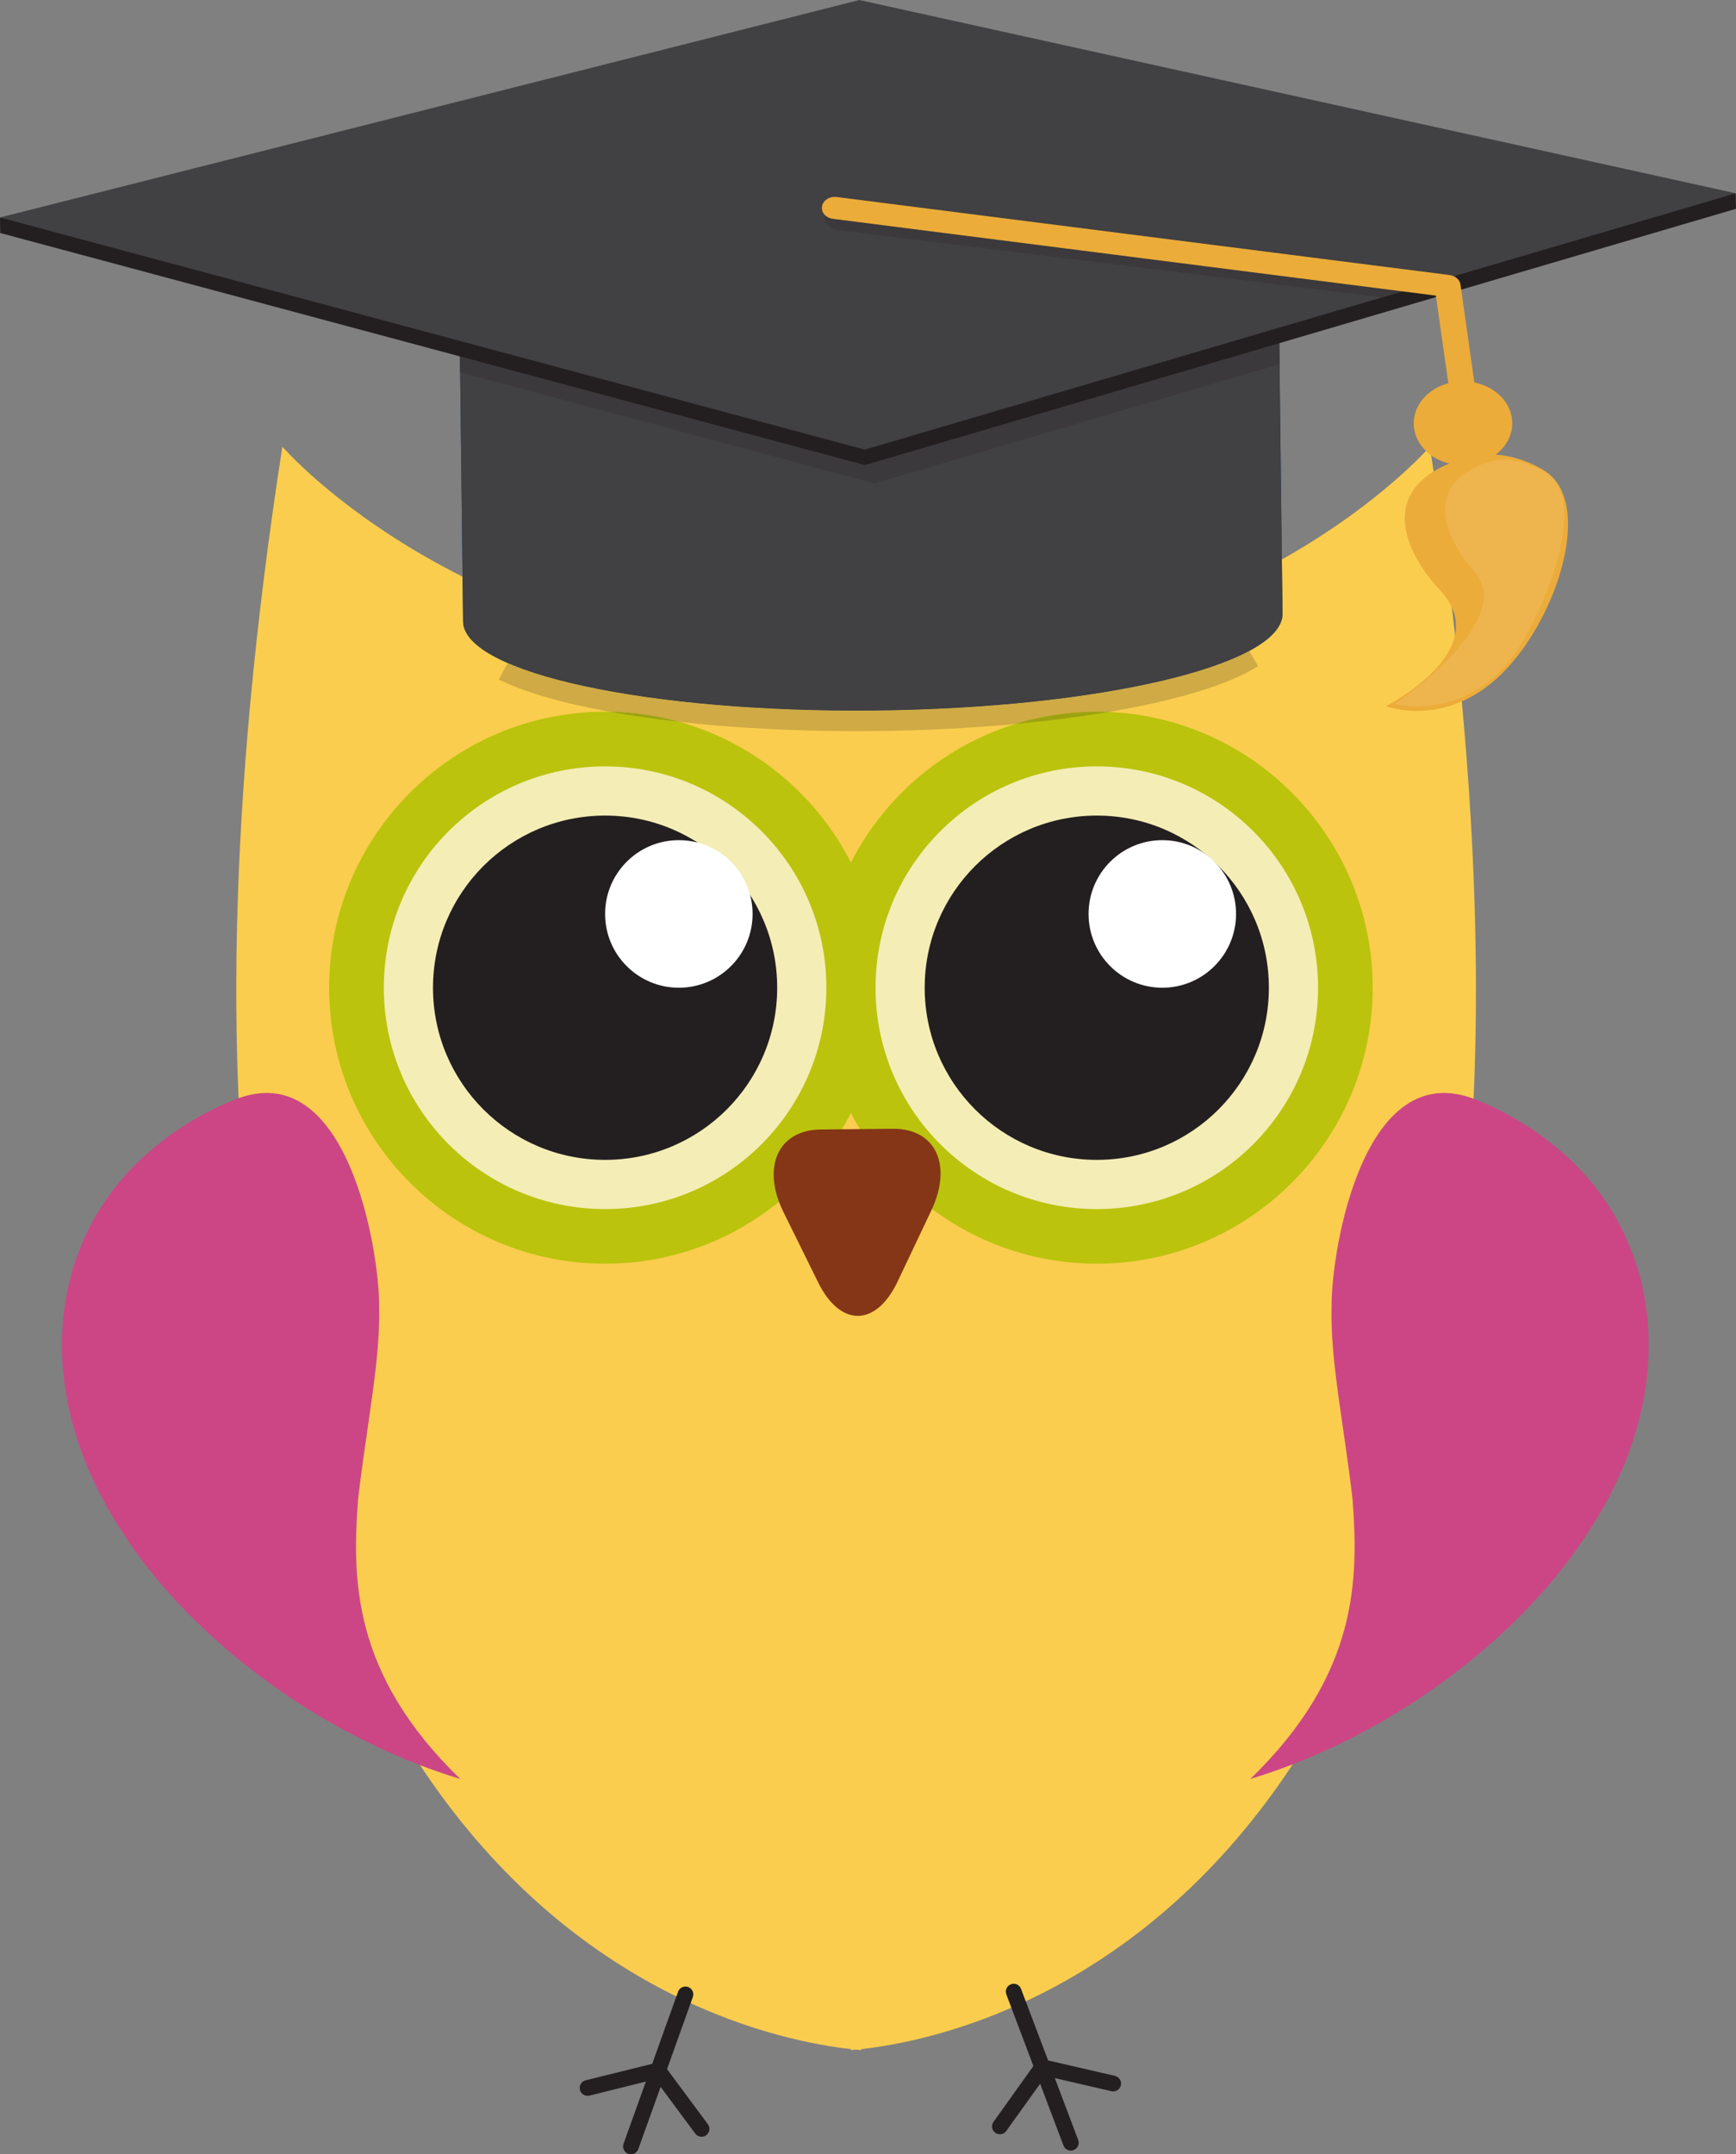 <?xml version="1.0" encoding="UTF-8"?><svg xmlns="http://www.w3.org/2000/svg" xmlns:xlink="http://www.w3.org/1999/xlink" height="310.1" preserveAspectRatio="xMidYMid meet" version="1.0" viewBox="0.0 0.0 250.0 310.1" width="250.0" zoomAndPan="magnify"><rect x="0.0" y="0.0" width="250.0" height="310.1" fill="#808080" stroke="none"/><defs><clipPath id="a"><path d="M 83 285 L 103 285 L 103 310.141 L 83 310.141 Z M 83 285"/></clipPath></defs><g><g><path d="M 205.914 64.301 C 205.914 64.301 178.719 95.949 123.289 95.762 C 67.859 95.949 40.664 64.301 40.664 64.301 C 8.473 271.512 102.809 292.809 122.547 295 L 122.547 295.141 C 122.773 295.121 123.016 295.102 123.289 295.074 C 123.555 295.102 123.805 295.121 124.035 295.141 L 124.035 295 C 143.773 292.809 238.105 271.512 205.914 64.301" fill="#facd4e"/></g><g clip-path="url(#a)"><path d="M 101.938 305.812 L 96.059 297.883 L 99.773 287.504 C 99.992 286.914 99.68 286.27 99.102 286.059 C 98.512 285.844 97.855 286.156 97.648 286.738 L 93.922 297.117 L 84.344 299.488 C 83.73 299.645 83.363 300.258 83.516 300.867 C 83.664 301.469 84.273 301.836 84.891 301.695 L 93.012 299.672 L 89.797 308.625 C 89.586 309.215 89.887 309.867 90.477 310.07 C 91.062 310.289 91.707 309.98 91.918 309.398 L 95.137 300.438 L 100.121 307.16 C 100.262 307.352 100.445 307.484 100.645 307.547 C 100.988 307.672 101.395 307.629 101.703 307.398 C 102.207 307.023 102.316 306.312 101.938 305.812" fill="#231f20"/></g><g><path d="M 143.074 305.473 L 148.82 297.434 L 144.922 287.125 C 144.703 286.535 144.992 285.883 145.586 285.668 C 146.168 285.441 146.82 285.734 147.035 286.324 L 150.941 296.633 L 160.562 298.852 C 161.184 299.004 161.551 299.605 161.414 300.215 C 161.273 300.824 160.668 301.207 160.059 301.062 L 151.906 299.176 L 155.27 308.082 C 155.488 308.668 155.195 309.316 154.605 309.543 C 154.02 309.758 153.371 309.465 153.148 308.879 L 149.789 299.984 L 144.906 306.789 C 144.777 306.969 144.594 307.113 144.391 307.188 C 144.051 307.316 143.652 307.277 143.34 307.047 C 142.816 306.68 142.711 305.973 143.074 305.473" fill="#231f20"/></g><g><path d="M 66.293 256.117 C 50.547 240.895 50.754 227.082 51.562 215.863 C 52.891 204.516 54.816 195.754 54.594 187.832 C 54.594 179.965 50.023 151.895 33.852 158.289 C 26.531 161.184 16.648 167.652 11.969 178.703 C 7.156 189.574 7.457 204.793 17.195 219.898 C 26.469 234.852 45.176 249.699 66.293 256.117" fill="#cc4685"/></g><g><path d="M 180.047 256.117 C 195.797 240.895 195.594 227.082 194.785 215.863 C 193.461 204.516 191.527 195.754 191.762 187.832 C 191.762 179.965 196.324 151.895 212.492 158.289 C 219.816 161.184 229.699 167.652 234.387 178.703 C 239.195 189.574 238.891 204.793 229.148 219.898 C 219.887 234.852 201.18 249.699 180.047 256.117" fill="#cc4685"/></g><g><path d="M 157.949 181.93 C 136.035 181.93 118.207 164.098 118.207 142.199 C 118.207 120.281 136.035 102.461 157.949 102.461 C 179.855 102.461 197.68 120.281 197.68 142.199 C 197.68 164.098 179.855 181.93 157.949 181.93" fill="#bbc30d"/></g><g><path d="M 87.141 181.93 C 65.223 181.93 47.398 164.098 47.398 142.199 C 47.398 120.281 65.223 102.461 87.141 102.461 C 109.039 102.461 126.871 120.281 126.871 142.199 C 126.871 164.098 109.039 181.93 87.141 181.93" fill="#bbc30d"/></g><g><path d="M 189.812 142.199 C 189.812 159.793 175.551 174.066 157.949 174.066 C 140.344 174.066 126.086 159.793 126.086 142.199 C 126.086 124.594 140.344 110.332 157.949 110.332 C 175.551 110.332 189.812 124.594 189.812 142.199" fill="#f4edb6"/></g><g><path d="M 182.73 142.199 C 182.73 155.887 171.645 166.98 157.949 166.98 C 144.262 166.98 133.164 155.887 133.164 142.199 C 133.164 128.512 144.262 117.414 157.949 117.414 C 171.645 117.414 182.73 128.512 182.73 142.199" fill="#231f20"/></g><g><path d="M 112.82 174.484 C 109.633 168.02 112.051 162.664 118.207 162.605 L 128.57 162.504 C 134.727 162.434 137.223 167.734 134.113 174.277 L 129.266 184.492 C 126.16 191.039 121.008 191.094 117.816 184.609 L 112.82 174.484" fill="#853617"/></g><g><path d="M 119.004 142.199 C 119.004 159.793 104.734 174.066 87.141 174.066 C 69.535 174.066 55.273 159.793 55.273 142.199 C 55.273 124.594 69.535 110.332 87.141 110.332 C 104.734 110.332 119.004 124.594 119.004 142.199" fill="#f4edb6"/></g><g><path d="M 111.922 142.199 C 111.922 155.887 100.828 166.98 87.141 166.98 C 73.453 166.98 62.355 155.887 62.355 142.199 C 62.355 128.512 73.453 117.414 87.141 117.414 C 100.828 117.414 111.922 128.512 111.922 142.199" fill="#231f20"/></g><g><path d="M 108.379 131.578 C 108.379 137.441 103.621 142.199 97.762 142.199 C 91.887 142.199 87.141 137.441 87.141 131.578 C 87.141 125.707 91.887 120.953 97.762 120.953 C 103.621 120.953 108.379 125.707 108.379 131.578" fill="#fff"/></g><g><path d="M 178.004 131.578 C 178.004 137.441 173.242 142.199 167.383 142.199 C 161.523 142.199 156.762 137.441 156.762 131.578 C 156.762 125.707 161.523 120.953 167.383 120.953 C 173.242 120.953 178.004 125.707 178.004 131.578" fill="#fff"/></g><g><path d="M 184.691 88.332 L 66.691 89.461 L 65.898 22.902 L 183.898 21.773 L 184.691 88.332" fill="#18466a"/></g><g><path d="M 184.691 88.332 C 184.781 95.727 158.438 101.973 125.855 102.285 C 93.273 102.598 66.781 96.852 66.691 89.461 C 66.602 82.066 92.949 75.82 125.535 75.512 C 158.117 75.199 184.605 80.938 184.691 88.332" fill="#18466a"/></g><g><path d="M 123.324 105.262 C 114.117 105.258 105.449 104.777 97.793 103.91 C 94.605 103.023 91.258 102.523 87.805 102.465 C 81.012 101.234 75.52 99.652 71.84 97.832 C 72.246 97.027 72.672 96.234 73.113 95.445 C 82.539 99.551 101.402 102.297 123.32 102.297 C 123.324 102.297 123.324 102.297 123.324 102.297 C 124.137 102.297 124.949 102.293 125.766 102.285 C 125.797 102.285 125.824 102.285 125.855 102.285 C 150.09 102.051 170.871 98.535 179.895 93.711 C 180.332 94.438 180.758 95.168 181.164 95.906 C 177.027 98.547 169.445 100.84 159.664 102.496 C 159.098 102.473 158.523 102.461 157.949 102.461 C 153.863 102.461 149.918 103.078 146.203 104.23 C 139.859 104.824 132.996 105.18 125.832 105.246 C 124.992 105.258 124.156 105.262 123.324 105.262" fill="#cfaa45"/></g><g><path d="M 146.203 104.23 C 149.918 103.078 153.863 102.461 157.949 102.461 C 158.523 102.461 159.098 102.473 159.664 102.496 C 155.539 103.195 151.02 103.781 146.203 104.23" fill="#9da211"/></g><g><path d="M 97.793 103.91 C 94.23 103.508 90.883 103.023 87.805 102.465 C 91.258 102.523 94.605 103.023 97.793 103.91" fill="#9da211"/></g><g><path d="M 123.324 102.297 L 123.324 102.297 M 123.32 102.297 C 101.402 102.297 82.539 99.551 73.113 95.445 C 82.539 99.551 101.406 102.297 123.32 102.297 M 125.766 102.285 C 125.797 102.285 125.824 102.285 125.855 102.285 C 125.824 102.285 125.797 102.285 125.766 102.285" fill="#1a3e5b"/></g><g><path d="M 183.898 21.773 L 65.898 22.902 L 66.691 89.461 C 66.781 96.852 93.273 102.598 125.855 102.285 C 158.438 101.973 184.781 95.727 184.691 88.332 L 183.898 21.773" fill="#414042"/></g><g><path d="M 184.266 52.422 L 184.227 49.406 L 184.23 49.406 L 184.266 52.422" fill="#d3d2d2"/></g><g><path d="M 125.902 69.594 L 66.266 53.59 L 66.238 51.312 L 124.555 66.961 L 184.227 49.406 L 184.266 52.422 L 125.902 69.594" fill="#3b393b"/></g><g><path d="M 247.285 28.297 L 245.129 28.984 L 123.777 2.234 L 4.883 32.312 L 0 31.309 L 0.027 33.543 L 124.555 66.961 L 250 30.059 L 249.965 27.828 L 247.285 28.297" fill="#231f20"/></g><g><path d="M 0 31.309 L 124.531 64.73 L 249.965 27.828 L 123.754 0.004 L 0 31.309" fill="#414042"/></g><g><path d="M 199.035 42.812 L 199.031 42.812 L 204.523 41.195 L 199.035 42.812" fill="#231f20"/></g><g><path d="M 199.031 42.812 L 120.578 33.117 C 119.449 32.973 118.664 32.082 118.832 31.121 C 118.984 30.246 119.867 29.613 120.879 29.613 C 120.977 29.613 121.078 29.617 121.18 29.633 L 207.555 40.305 L 204.523 41.195 L 199.031 42.812" fill="#3b393b"/></g><g><path d="M 211.043 60.973 C 210.117 60.969 209.32 60.383 209.203 59.578 L 206.781 42.559 L 119.945 31.504 C 118.926 31.375 118.227 30.566 118.379 29.699 C 118.531 28.828 119.48 28.234 120.5 28.363 L 208.742 39.594 C 209.578 39.699 210.223 40.266 210.324 40.973 L 212.906 59.195 C 213.035 60.062 212.305 60.855 211.277 60.961 L 211.043 60.973" fill="#ecac39"/></g><g><path d="M 208.695 66.734 C 197.844 71.305 203.199 80.535 207.316 84.887 C 215.547 93.586 199.578 101.66 199.578 101.66 C 199.578 101.66 208.125 104.977 216.23 97.035 C 224.328 89.094 229.762 71.988 222.191 67.617 C 214.621 63.246 208.695 66.734 208.695 66.734" fill="#ecac39"/></g><g><path d="M 204.043 101.688 C 202.098 101.688 200.836 101.355 200.836 101.355 C 200.836 101.355 218.719 89.387 212.258 82.199 C 209.027 78.609 204.672 71 212.535 67.277 C 212.535 67.277 214.121 66.211 216.68 66.211 C 218.305 66.211 220.324 66.641 222.578 68.051 C 228.371 71.672 223.598 84.965 219.363 92.227 C 214.637 100.34 207.957 101.688 204.043 101.688" fill="#eeb44d"/></g><g><path d="M 205.434 64.996 C 202.801 62.531 203.02 58.715 205.922 56.473 C 208.816 54.23 213.301 54.41 215.934 56.871 C 218.57 59.34 218.355 63.156 215.457 65.398 C 212.555 67.641 208.07 67.465 205.434 64.996" fill="#ecac39"/></g></g></svg>